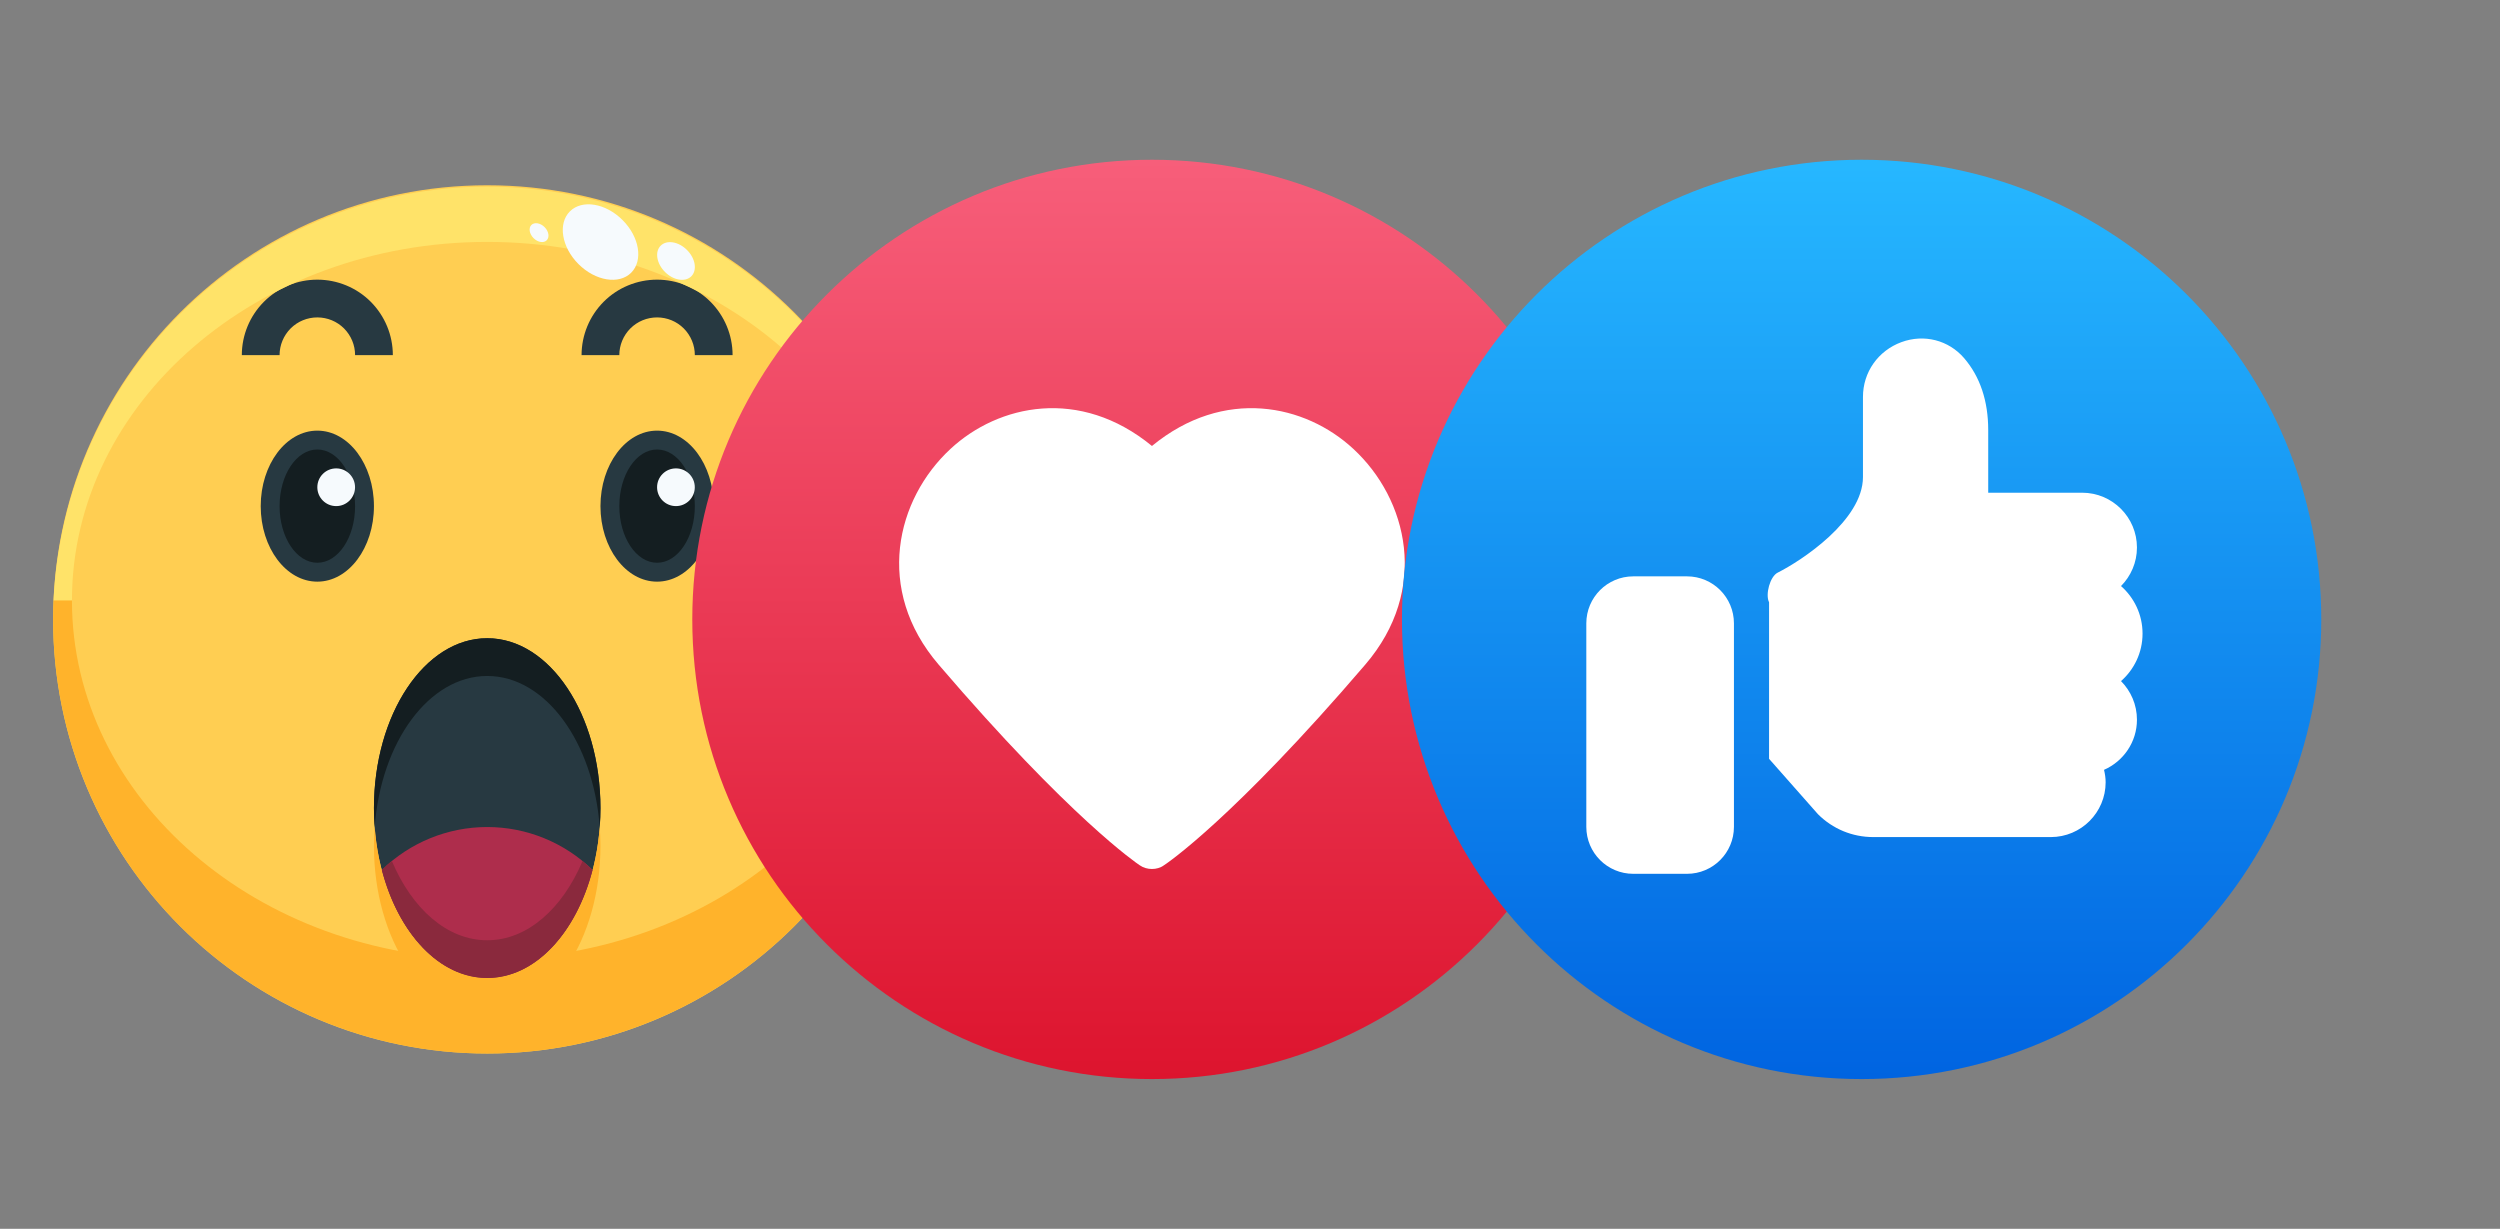 <svg width="59" height="29" viewBox="0 0 59 29" fill="none" xmlns="http://www.w3.org/2000/svg">
<rect x="0" y="0" width="59" height="29" fill="#808080" stroke="none"/>
<path d="M11.498 24.863C17.156 24.863 21.743 20.276 21.743 14.617C21.743 8.959 17.156 4.372 11.498 4.372C5.84 4.372 1.253 8.959 1.253 14.617C1.253 20.276 5.84 24.863 11.498 24.863Z" fill="#FFCE52"/>
<path d="M15.507 13.727C16.245 13.727 16.843 12.929 16.843 11.945C16.843 10.961 16.245 10.163 15.507 10.163C14.769 10.163 14.171 10.961 14.171 11.945C14.171 12.929 14.769 13.727 15.507 13.727Z" fill="#273941"/>
<path d="M7.489 13.727C8.227 13.727 8.825 12.929 8.825 11.945C8.825 10.961 8.227 10.163 7.489 10.163C6.751 10.163 6.153 10.961 6.153 11.945C6.153 12.929 6.751 13.727 7.489 13.727Z" fill="#273941"/>
<path d="M15.507 13.281C15.999 13.281 16.398 12.683 16.398 11.945C16.398 11.207 15.999 10.608 15.507 10.608C15.015 10.608 14.616 11.207 14.616 11.945C14.616 12.683 15.015 13.281 15.507 13.281Z" fill="#141E21"/>
<path d="M7.489 13.281C7.981 13.281 8.38 12.683 8.38 11.945C8.38 11.207 7.981 10.608 7.489 10.608C6.997 10.608 6.598 11.207 6.598 11.945C6.598 12.683 6.997 13.281 7.489 13.281Z" fill="#141E21"/>
<path d="M15.952 11.944C16.198 11.944 16.397 11.745 16.397 11.499C16.397 11.253 16.198 11.054 15.952 11.054C15.706 11.054 15.507 11.253 15.507 11.499C15.507 11.745 15.706 11.944 15.952 11.944Z" fill="#F6FAFD"/>
<path d="M7.934 11.944C8.18 11.944 8.379 11.745 8.379 11.499C8.379 11.253 8.18 11.054 7.934 11.054C7.688 11.054 7.489 11.253 7.489 11.499C7.489 11.745 7.688 11.944 7.934 11.944Z" fill="#F6FAFD"/>
<path d="M17.289 8.381H16.398C16.398 8.145 16.304 7.919 16.137 7.751C15.97 7.584 15.743 7.491 15.507 7.491C15.271 7.491 15.044 7.584 14.877 7.751C14.71 7.919 14.616 8.145 14.616 8.381H13.725C13.725 7.909 13.913 7.456 14.247 7.121C14.581 6.787 15.034 6.6 15.507 6.6C15.98 6.6 16.433 6.787 16.767 7.121C17.101 7.456 17.289 7.909 17.289 8.381Z" fill="#273941"/>
<path d="M9.271 8.381H8.38C8.38 8.145 8.286 7.919 8.119 7.751C7.952 7.584 7.725 7.491 7.489 7.491C7.253 7.491 7.026 7.584 6.859 7.751C6.692 7.919 6.598 8.145 6.598 8.381H5.707C5.707 7.909 5.895 7.456 6.229 7.121C6.563 6.787 7.016 6.6 7.489 6.6C7.961 6.6 8.415 6.787 8.749 7.121C9.083 7.456 9.271 7.909 9.271 8.381Z" fill="#273941"/>
<path d="M11.498 5.709C16.91 5.709 21.298 9.498 21.298 14.172H21.732C21.61 11.54 20.478 9.057 18.572 7.238C16.666 5.419 14.133 4.404 11.498 4.404C8.863 4.404 6.33 5.419 4.424 7.238C2.518 9.057 1.386 11.54 1.264 14.172H1.698C1.698 9.498 6.086 5.709 11.498 5.709Z" fill="#FFE369"/>
<path d="M21.298 14.172C21.298 18.846 16.91 22.636 11.498 22.636C6.086 22.636 1.698 18.846 1.698 14.172H1.264C1.257 14.32 1.253 14.468 1.253 14.617C1.253 17.335 2.332 19.941 4.253 21.862C6.175 23.783 8.781 24.863 11.498 24.863C14.215 24.863 16.821 23.783 18.743 21.862C20.664 19.941 21.743 17.335 21.743 14.617C21.743 14.468 21.738 14.32 21.732 14.172H21.298Z" fill="#FFB32B"/>
<path d="M16.315 6.521C16.458 6.377 16.413 6.099 16.213 5.9C16.014 5.7 15.736 5.655 15.592 5.798C15.449 5.941 15.494 6.219 15.694 6.419C15.893 6.618 16.171 6.664 16.315 6.521Z" fill="#F6FAFD"/>
<path d="M12.902 5.671C12.974 5.599 12.952 5.46 12.852 5.36C12.752 5.26 12.613 5.238 12.541 5.309C12.469 5.381 12.492 5.52 12.592 5.62C12.692 5.72 12.831 5.743 12.902 5.671Z" fill="#F6FAFD"/>
<path d="M14.896 6.436C15.183 6.149 15.092 5.592 14.692 5.193C14.292 4.793 13.736 4.702 13.449 4.989C13.162 5.276 13.253 5.833 13.652 6.232C14.052 6.632 14.609 6.723 14.896 6.436Z" fill="#F6FAFD"/>
<path d="M11.498 23.081C12.974 23.081 14.171 21.286 14.171 19.072C14.171 16.857 12.974 15.062 11.498 15.062C10.022 15.062 8.825 16.857 8.825 19.072C8.825 21.286 10.022 23.081 11.498 23.081Z" fill="#273941"/>
<path d="M11.498 23.081C12.63 23.081 13.596 22.023 13.985 20.532C13.321 19.882 12.428 19.518 11.498 19.518C10.568 19.518 9.675 19.882 9.011 20.532C9.4 22.023 10.366 23.081 11.498 23.081Z" fill="#AE2D4C"/>
<path d="M11.498 23.081C10.122 23.081 8.991 21.522 8.843 19.518C8.832 19.664 8.825 19.812 8.825 19.963C8.825 22.177 10.022 23.972 11.498 23.972C12.974 23.972 14.171 22.177 14.171 19.963C14.171 19.812 14.164 19.664 14.153 19.518C14.005 21.522 12.873 23.081 11.498 23.081Z" fill="#FFB32B"/>
<path d="M11.498 15.953C12.873 15.953 14.005 17.512 14.153 19.517C14.164 19.37 14.171 19.222 14.171 19.072C14.171 16.857 12.974 15.062 11.498 15.062C10.022 15.062 8.825 16.857 8.825 19.072C8.825 19.222 8.832 19.37 8.843 19.517C8.991 17.512 10.122 15.953 11.498 15.953Z" fill="#141E21"/>
<path d="M11.498 22.19C10.548 22.19 9.721 21.441 9.248 20.319C9.166 20.386 9.086 20.456 9.011 20.53C9.4 22.023 10.366 23.081 11.498 23.081C12.63 23.081 13.596 22.023 13.985 20.532C13.91 20.458 13.83 20.388 13.748 20.321C13.275 21.441 12.448 22.19 11.498 22.19Z" fill="#8A293D"/>
<path d="M27.186 25.466C33.177 25.466 38.034 20.609 38.034 14.618C38.034 8.626 33.177 3.77 27.186 3.77C21.195 3.77 16.338 8.626 16.338 14.618C16.338 20.609 21.195 25.466 27.186 25.466Z" fill="url(#paint0_linear_134_2326)"/>
<path d="M32.221 15.684C29.115 19.311 27.537 20.379 27.47 20.42C27.387 20.482 27.284 20.508 27.186 20.508C27.088 20.508 26.985 20.482 26.897 20.42C26.835 20.379 25.256 19.311 22.151 15.684C20.634 13.915 21.145 11.784 22.434 10.592C23.564 9.545 25.483 9.127 27.186 10.525C28.888 9.127 30.807 9.545 31.937 10.592C33.227 11.784 33.738 13.915 32.221 15.684Z" fill="white"/>
<path d="M43.934 25.466C49.925 25.466 54.782 20.609 54.782 14.618C54.782 8.626 49.925 3.77 43.934 3.77C37.943 3.77 33.086 8.626 33.086 14.618C33.086 20.609 37.943 25.466 43.934 25.466Z" fill="url(#paint1_linear_134_2326)"/>
<path d="M39.813 13.602H38.545C37.933 13.602 37.437 14.099 37.437 14.711V19.514C37.437 20.126 37.933 20.622 38.545 20.622H39.813C40.425 20.622 40.921 20.126 40.921 19.514V14.711C40.921 14.099 40.425 13.602 39.813 13.602Z" fill="white"/>
<path d="M50.564 14.953C50.564 14.502 50.364 14.102 50.056 13.831C50.288 13.597 50.432 13.275 50.432 12.921C50.432 12.208 49.852 11.628 49.139 11.628H46.922V10.15C46.922 9.464 46.731 8.893 46.355 8.454C45.988 8.026 45.407 7.877 44.872 8.075C44.322 8.278 43.966 8.785 43.966 9.366V11.258C43.966 12.279 42.514 13.233 41.954 13.514C41.771 13.605 41.658 14.031 41.75 14.214V17.908L42.903 19.214C43.252 19.563 43.716 19.755 44.209 19.755H48.4C49.113 19.755 49.693 19.175 49.693 18.462C49.693 18.362 49.678 18.264 49.655 18.168C50.111 17.968 50.432 17.514 50.432 16.985C50.432 16.63 50.288 16.308 50.056 16.074C50.364 15.803 50.564 15.404 50.564 14.953Z" fill="white"/>
<defs>
<linearGradient id="paint0_linear_134_2326" x1="27.186" y1="25.466" x2="27.186" y2="3.77" gradientUnits="userSpaceOnUse">
<stop stop-color="#DD142E"/>
<stop offset="1" stop-color="#F75E7A"/>
</linearGradient>
<linearGradient id="paint1_linear_134_2326" x1="43.934" y1="25.466" x2="43.934" y2="3.77" gradientUnits="userSpaceOnUse">
<stop stop-color="#0064E1"/>
<stop offset="0.994" stop-color="#26B7FF"/>
</linearGradient>
</defs>
</svg>
